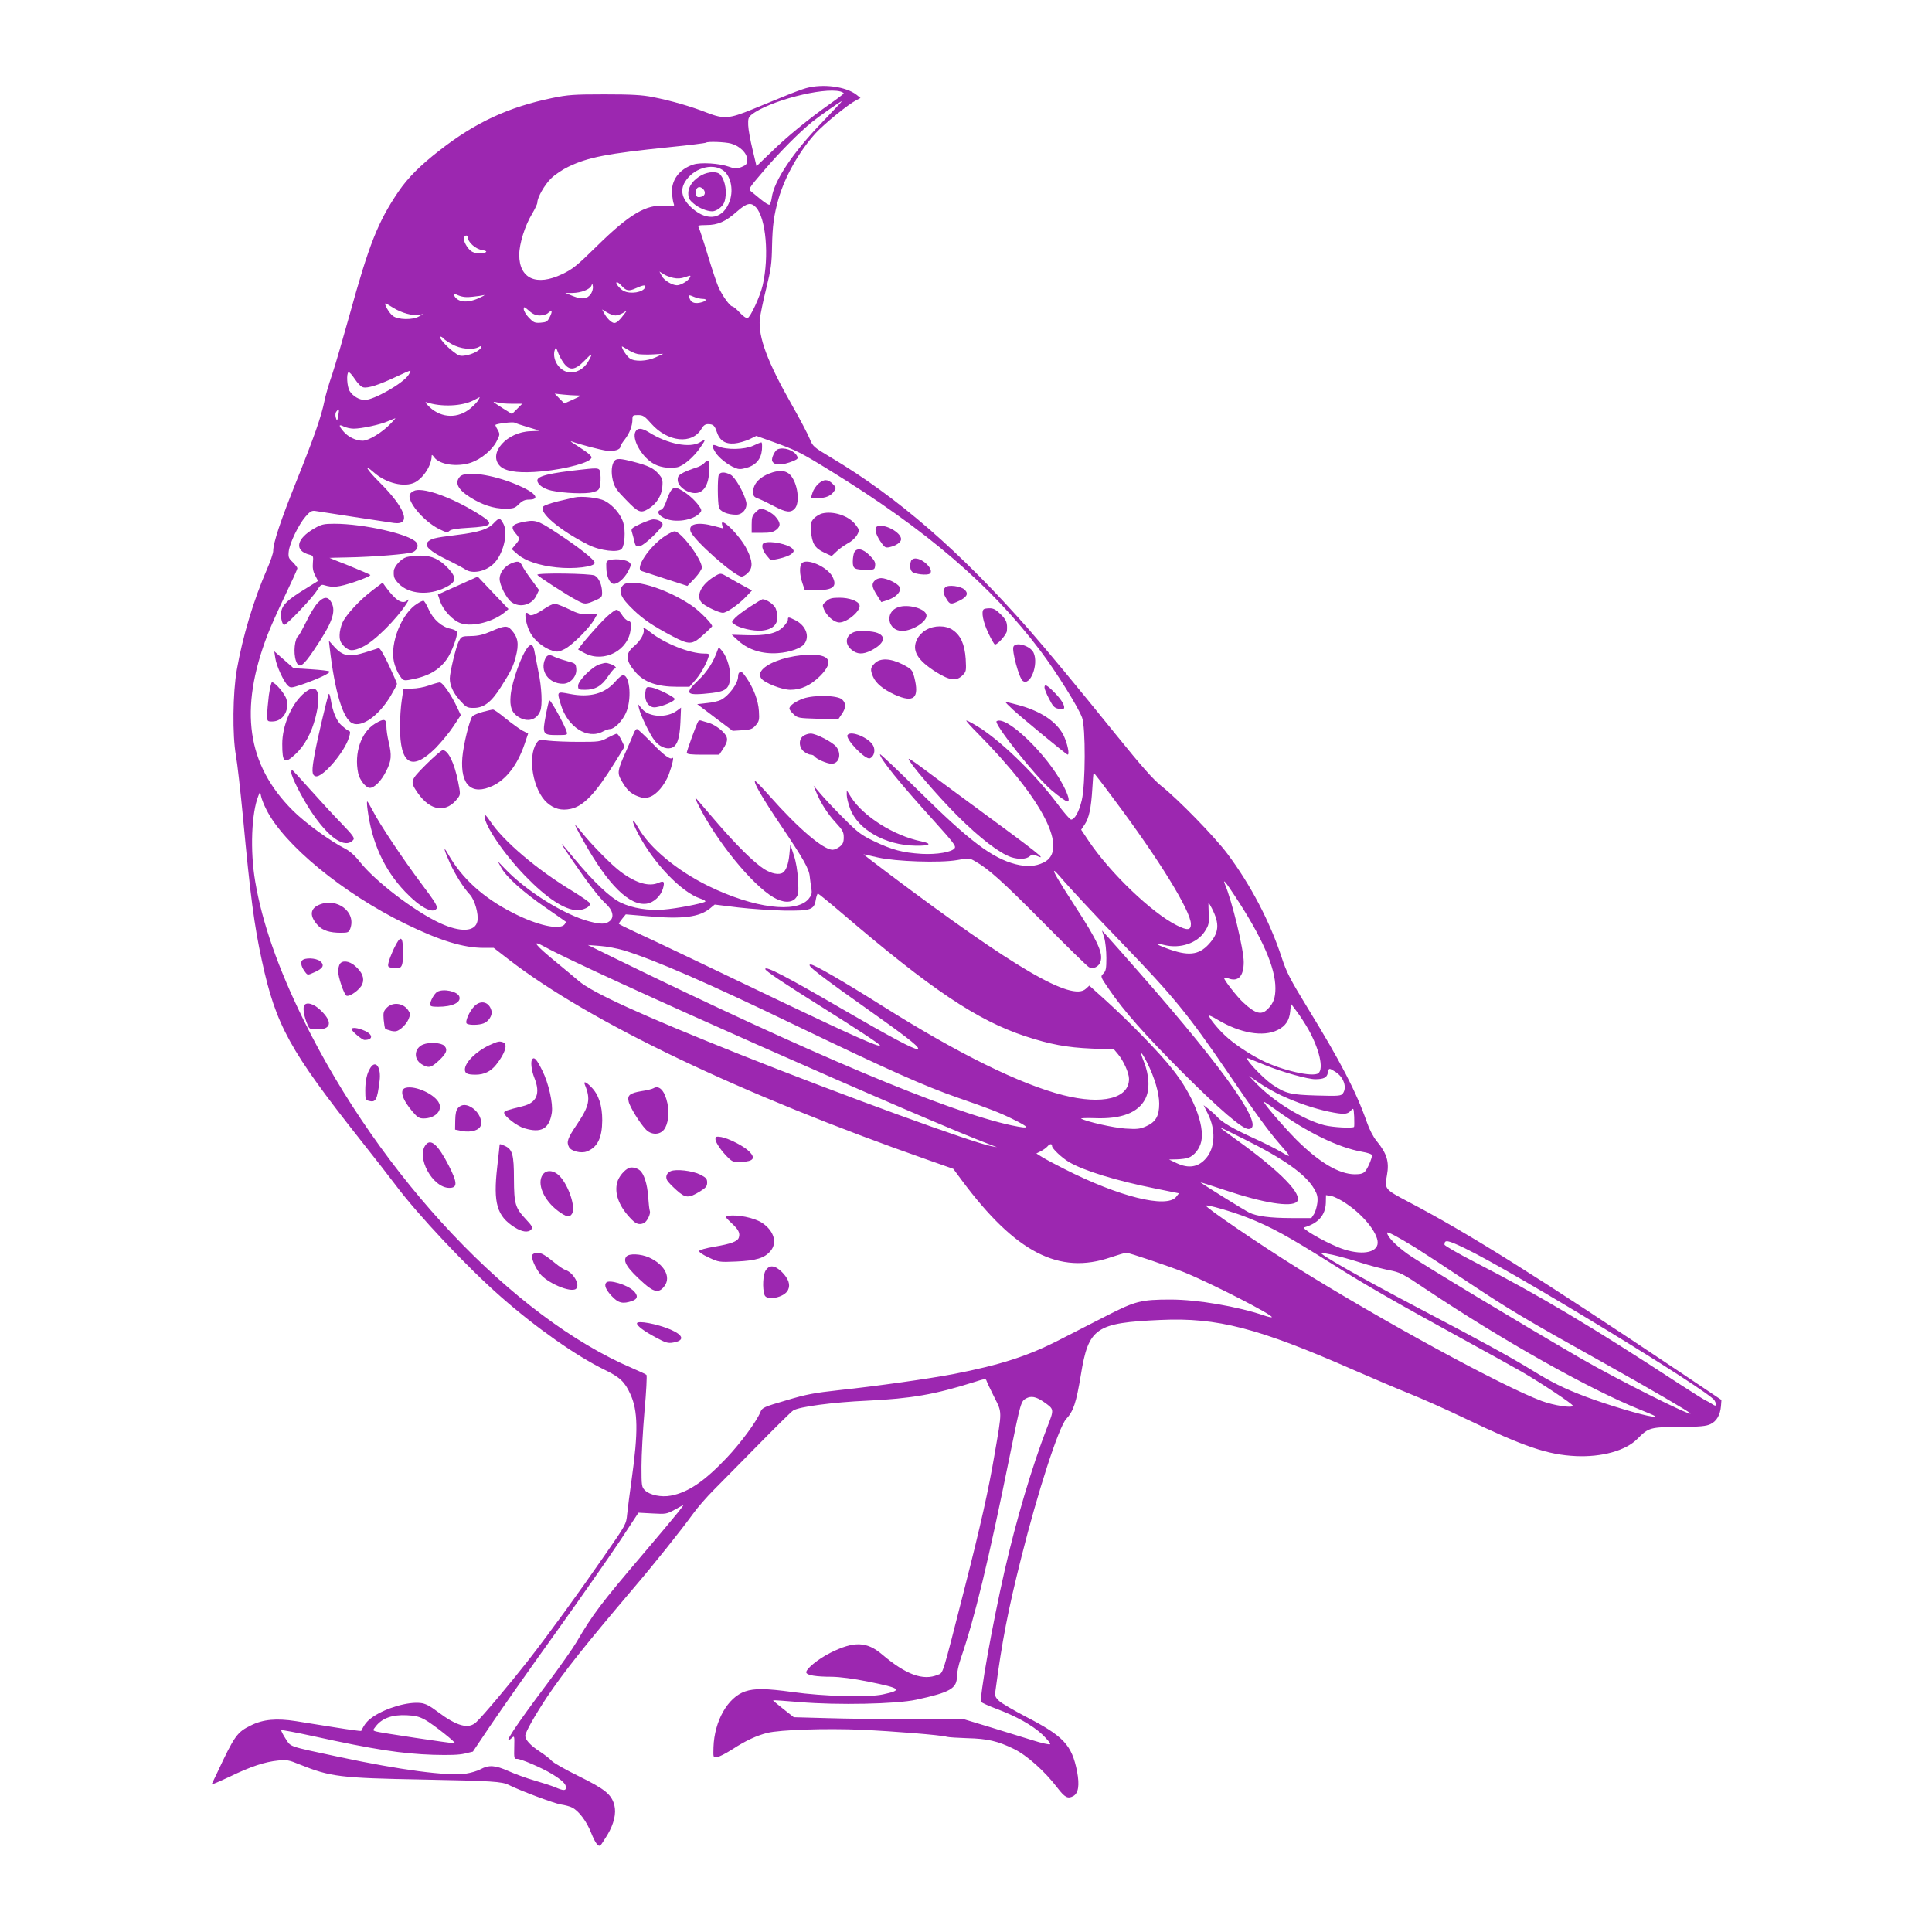 <?xml version="1.0" standalone="no"?>
<!DOCTYPE svg PUBLIC "-//W3C//DTD SVG 20010904//EN"
 "http://www.w3.org/TR/2001/REC-SVG-20010904/DTD/svg10.dtd">
<svg version="1.0" xmlns="http://www.w3.org/2000/svg"
 width="1280pt" height="1280pt" viewBox="0 0 1280 1280"
 preserveAspectRatio="xMidYMid meet">
<g transform="translate(0,1280) scale(0.1,-0.1)"
fill="#9c27b0" stroke="none">
<path d="M5340 12216 c-25 -7 -90 -31 -145 -54 -55 -23 -149 -61 -210 -86
-154 -63 -188 -66 -300 -23 -109 43 -239 80 -360 104 -70 14 -141 18 -320 18
-203 0 -243 -3 -345 -24 -291 -60 -511 -162 -750 -349 -125 -97 -208 -180
-270 -271 -137 -202 -195 -350 -325 -821 -42 -151 -93 -327 -114 -390 -22 -63
-45 -142 -51 -175 -21 -104 -69 -241 -185 -530 -107 -267 -155 -411 -155 -466
0 -14 -18 -68 -41 -120 -89 -205 -161 -445 -200 -666 -27 -154 -30 -434 -6
-568 9 -49 30 -234 47 -410 48 -518 75 -721 125 -949 93 -430 184 -595 655
-1191 91 -115 195 -248 230 -295 147 -197 475 -546 700 -743 232 -204 495
-389 685 -482 102 -49 135 -81 171 -161 51 -110 53 -251 9 -564 -13 -91 -26
-195 -30 -232 -6 -66 -8 -69 -146 -268 -183 -265 -374 -527 -512 -704 -119
-152 -297 -364 -342 -406 -51 -48 -128 -27 -258 71 -50 38 -80 53 -110 56 -84
10 -227 -32 -314 -90 -39 -27 -56 -46 -80 -95 0 -2 -77 8 -170 23 -92 15 -211
33 -263 42 -128 20 -217 12 -297 -28 -92 -45 -108 -66 -224 -314 -18 -38 -35
-73 -37 -77 -2 -4 52 19 120 51 141 68 232 98 321 107 56 6 72 3 142 -26 205
-82 267 -90 815 -100 463 -9 525 -13 571 -36 76 -38 300 -122 344 -129 27 -4
62 -13 76 -21 44 -22 96 -92 125 -166 29 -72 49 -98 64 -82 5 5 24 35 44 67
44 74 60 144 46 198 -19 71 -61 105 -235 191 -88 43 -169 89 -180 102 -11 13
-46 40 -78 61 -63 41 -97 78 -97 105 0 23 65 137 143 255 115 171 250 341 576
725 135 158 315 384 392 490 29 41 92 113 139 160 47 47 179 181 295 299 115
117 218 219 230 226 38 25 265 55 490 65 293 14 448 41 708 123 71 23 79 24
83 9 3 -10 26 -58 51 -108 53 -106 53 -85 2 -381 -39 -231 -92 -469 -199 -888
-152 -596 -140 -556 -177 -571 -97 -41 -211 1 -369 135 -101 86 -186 89 -342
11 -84 -42 -167 -111 -160 -132 6 -17 64 -27 169 -27 54 -1 143 -12 240 -32
219 -44 233 -56 98 -85 -97 -21 -394 -13 -599 16 -175 24 -251 25 -313 4 -115
-39 -204 -195 -210 -370 -2 -68 -2 -69 22 -66 14 1 60 25 104 53 89 58 160 90
230 108 85 21 387 31 622 21 216 -10 531 -35 569 -47 11 -3 72 -7 135 -9 133
-3 201 -19 308 -71 86 -42 205 -148 288 -257 50 -65 69 -75 105 -56 35 19 43
72 26 163 -35 176 -89 234 -337 362 -82 43 -163 90 -180 106 -25 24 -29 33
-24 66 44 331 83 534 171 883 109 436 249 867 298 919 48 52 66 106 97 292 51
313 98 345 529 364 375 17 644 -53 1275 -330 121 -53 288 -124 370 -157 83
-33 249 -107 370 -165 395 -189 548 -241 735 -250 172 -8 331 36 408 114 74
75 85 78 278 79 138 1 178 5 207 19 40 19 64 60 69 120 l3 40 -265 178 c-965
646 -1415 928 -1808 1134 -159 84 -160 85 -143 177 16 89 0 143 -68 226 -22
26 -49 78 -65 125 -72 205 -174 401 -393 758 -116 190 -139 234 -172 335 -78
237 -205 479 -358 684 -85 114 -329 364 -438 450 -53 42 -128 126 -300 339
-275 340 -444 544 -579 699 -454 516 -868 876 -1314 1141 -112 67 -117 71
-138 123 -12 30 -65 131 -118 224 -162 285 -223 449 -212 568 4 33 23 125 43
205 31 126 36 161 38 280 3 134 12 202 42 309 43 150 137 317 248 439 59 63
213 189 268 217 l28 15 -26 21 c-70 55 -223 75 -335 44z m228 -22 c12 -4 22
-9 22 -13 -1 -3 -41 -34 -91 -69 -139 -98 -285 -217 -390 -320 l-97 -93 -26
110 c-15 61 -28 133 -29 161 -2 44 2 54 23 71 115 90 473 183 588 153z m-119
-202 c-196 -202 -321 -390 -336 -502 -3 -22 -10 -43 -15 -46 -5 -3 -29 12 -55
33 -25 21 -55 45 -66 54 -20 16 -19 19 85 140 104 122 230 249 318 321 47 38
190 138 198 138 2 0 -56 -62 -129 -138z m-606 -143 c59 -16 107 -64 107 -106
0 -30 -5 -36 -36 -49 -33 -14 -41 -14 -83 1 -64 23 -188 31 -237 15 -94 -30
-149 -105 -142 -194 3 -28 8 -58 12 -67 6 -15 0 -16 -56 -12 -127 10 -236 -54
-454 -268 -131 -129 -161 -153 -229 -185 -171 -82 -285 -31 -285 128 0 72 38
194 85 271 19 32 35 66 35 75 0 34 48 118 91 160 24 24 76 59 114 77 130 63
258 88 669 130 131 13 241 27 244 30 9 9 126 5 165 -6z m-56 -175 c52 -33 74
-125 49 -201 -41 -123 -145 -145 -250 -53 -67 59 -83 118 -47 176 53 87 175
126 248 78z m221 -247 c67 -71 89 -325 45 -517 -17 -73 -81 -212 -101 -218 -7
-2 -30 14 -51 37 -21 23 -43 41 -49 41 -16 0 -68 73 -93 130 -11 25 -42 118
-69 207 -27 90 -54 171 -59 182 -10 18 -7 19 49 20 76 0 128 23 203 90 64 56
92 63 125 28z m-1908 -201 c0 -30 51 -76 92 -82 27 -5 35 -10 26 -15 -21 -14
-72 -10 -96 7 -27 19 -55 71 -48 90 7 18 26 18 26 0z m1360 -267 c28 -6 51 -5
79 5 38 13 40 13 30 -5 -11 -21 -59 -49 -84 -49 -32 0 -86 33 -101 62 l-15 29
25 -16 c14 -10 44 -21 66 -26z m-344 -50 c33 -37 49 -40 96 -19 51 23 69 25
62 6 -13 -33 -97 -47 -143 -23 -26 13 -59 57 -44 57 6 0 18 -9 29 -21z m-200
-54 c-24 -36 -58 -41 -119 -17 l-52 21 48 0 c57 1 114 23 125 48 6 16 7 15 10
-5 2 -13 -4 -34 -12 -47z m-785 -21 c31 3 64 8 75 11 10 3 1 -4 -21 -14 -81
-41 -150 -37 -175 9 -10 18 -9 19 27 3 27 -11 54 -14 94 -9z m1524 -14 c36 0
22 -18 -20 -26 -38 -7 -60 4 -68 35 -4 18 -2 18 29 5 18 -8 45 -14 59 -14z
m-2050 -59 c54 -34 133 -56 173 -47 l27 6 -30 -17 c-43 -24 -138 -22 -172 4
-24 17 -62 83 -48 83 2 0 25 -13 50 -29z m972 -51 c20 0 45 7 55 17 26 23 30
12 10 -28 -15 -30 -22 -34 -60 -37 -39 -3 -47 1 -78 33 -19 20 -34 46 -34 57
0 18 3 17 35 -11 26 -23 46 -31 72 -31z m501 0 c12 0 35 8 50 17 26 17 27 17
12 -2 -32 -44 -54 -65 -70 -65 -18 0 -51 32 -69 68 l-12 22 33 -20 c18 -11 43
-20 56 -20z m-1143 -150 c4 -6 30 -24 58 -40 56 -32 138 -41 179 -19 16 9 19
8 16 -2 -7 -20 -58 -47 -104 -54 -35 -6 -45 -3 -83 27 -48 36 -100 98 -83 98
6 0 14 -5 17 -10z m1291 -106 c19 -3 65 -4 101 -2 l67 4 -49 -23 c-59 -27
-140 -31 -173 -7 -19 13 -52 63 -52 78 0 3 16 -6 36 -19 20 -13 51 -27 70 -31z
m-490 -61 c38 -51 75 -46 136 17 53 55 59 54 25 -5 -28 -50 -83 -80 -132 -71
-65 12 -111 92 -88 152 5 14 9 9 20 -21 7 -21 25 -53 39 -72z m-1030 -78 c-36
-55 -229 -165 -289 -165 -37 0 -80 26 -101 60 -17 30 -22 115 -7 124 5 3 23
-17 41 -44 19 -29 42 -53 56 -56 30 -8 105 16 219 70 50 24 92 42 94 40 2 -2
-4 -15 -13 -29z m1114 -135 c34 0 34 -1 -23 -27 l-58 -26 -32 32 -32 33 55 -6
c30 -3 71 -6 90 -6z m-650 -29 c-5 -11 -28 -35 -51 -55 -83 -70 -192 -68 -272
6 -25 24 -34 37 -22 33 98 -33 236 -27 313 13 20 11 38 20 40 21 1 0 -2 -8 -8
-18z m222 -26 l68 0 -34 -34 -34 -34 -61 38 c-34 21 -61 40 -61 42 0 2 12 0
28 -4 15 -5 57 -8 94 -8z m-1151 -80 c-8 -39 -8 -39 -16 -12 -5 18 -3 33 5 42
17 21 19 16 11 -30z m2073 -51 c109 -124 273 -141 334 -34 12 21 25 30 42 30
35 0 45 -9 59 -52 19 -57 55 -81 117 -76 27 2 71 15 98 27 l47 23 117 -42
c147 -53 181 -70 372 -188 636 -391 1067 -760 1396 -1198 104 -139 246 -366
273 -438 24 -64 23 -443 -2 -548 -18 -76 -47 -128 -71 -128 -7 0 -49 48 -93
108 -152 202 -386 427 -534 514 -34 21 -65 36 -67 34 -2 -3 31 -40 74 -83 438
-443 608 -777 437 -858 -54 -26 -111 -29 -183 -11 -157 40 -308 155 -642 485
-142 140 -258 250 -258 244 0 -29 130 -190 350 -433 136 -151 155 -175 145
-189 -16 -26 -118 -44 -220 -38 -125 8 -194 26 -315 84 -84 40 -107 58 -201
152 -58 58 -127 131 -152 161 l-47 55 16 -39 c29 -73 77 -148 131 -206 46 -50
53 -63 53 -98 0 -32 -6 -45 -26 -61 -15 -12 -36 -21 -48 -21 -61 0 -227 141
-416 355 -51 58 -95 103 -98 101 -10 -11 46 -108 171 -294 151 -224 188 -289
192 -341 2 -20 7 -54 10 -76 6 -35 3 -45 -18 -71 -82 -97 -362 -61 -662 85
-210 103 -391 253 -467 388 -46 81 -47 48 -1 -39 103 -197 287 -389 412 -431
24 -8 39 -17 33 -21 -22 -13 -192 -46 -274 -52 -105 -8 -206 8 -286 46 -69 33
-180 138 -306 290 -108 131 -110 131 -21 0 105 -154 185 -258 228 -297 47 -42
58 -90 27 -115 -27 -22 -58 -23 -135 -3 -168 44 -422 203 -564 354 l-44 46 24
-44 c34 -62 144 -161 295 -265 71 -49 131 -91 133 -93 2 -1 -2 -9 -9 -18 -32
-39 -181 -6 -342 77 -197 100 -338 229 -429 389 -35 62 -29 32 11 -57 34 -76
93 -169 133 -211 32 -35 59 -128 50 -176 -14 -71 -111 -76 -248 -13 -170 79
-429 277 -531 406 -31 40 -65 70 -95 86 -101 51 -267 172 -349 254 -305 304
-357 668 -168 1163 17 45 68 160 114 256 46 96 84 179 84 186 0 6 -14 24 -31
41 -27 25 -30 34 -26 71 6 55 65 177 111 230 30 35 42 41 64 38 46 -8 475 -73
523 -80 117 -15 75 100 -100 273 -82 82 -106 125 -34 62 81 -72 203 -101 272
-66 57 30 111 114 111 176 0 9 6 6 16 -9 35 -50 153 -67 245 -36 66 23 139 83
168 139 24 47 24 49 8 79 -10 16 -16 31 -15 32 12 9 115 21 127 15 9 -5 49
-18 89 -30 39 -11 72 -22 72 -23 0 -2 -24 -3 -54 -4 -157 -4 -284 -145 -205
-229 32 -34 107 -48 228 -41 150 8 335 50 371 83 13 12 12 16 -5 33 -11 11
-47 36 -80 57 -33 20 -51 33 -40 30 63 -23 192 -56 233 -62 49 -6 92 6 92 27
0 6 13 27 29 47 32 41 51 91 51 133 0 27 3 29 38 29 32 0 43 -7 86 -56z
m-1725 0 c-56 -59 -147 -114 -186 -114 -45 0 -97 25 -128 62 -33 39 -32 50 3
32 15 -7 44 -14 65 -14 53 0 179 27 229 50 24 10 45 19 47 19 3 1 -11 -15 -30
-35z m4794 -2493 c294 -392 507 -738 507 -823 0 -42 -23 -44 -93 -9 -165 82
-444 349 -586 562 l-48 72 23 34 c29 43 43 108 51 239 3 57 7 104 9 104 2 0
64 -80 137 -179z m-5619 -63 c115 -233 509 -557 921 -758 229 -112 385 -160
521 -160 l65 0 102 -79 c537 -414 1534 -891 2778 -1327 l165 -58 57 -77 c355
-477 644 -627 986 -509 48 16 95 30 103 30 20 0 277 -87 383 -129 171 -69 594
-285 581 -298 -2 -2 -24 2 -49 11 -180 61 -444 106 -621 106 -197 0 -235 -10
-426 -108 -91 -47 -228 -117 -305 -156 -215 -111 -397 -169 -710 -230 -164
-31 -502 -79 -755 -106 -165 -18 -219 -28 -352 -68 -148 -43 -158 -48 -170
-77 -26 -64 -132 -207 -224 -304 -148 -156 -256 -229 -370 -250 -63 -12 -139
4 -171 35 -22 22 -23 30 -23 159 0 74 9 239 20 367 12 127 17 235 13 239 -4 4
-46 24 -93 44 -788 336 -1668 1267 -2180 2310 -168 342 -273 642 -319 914 -35
204 -25 456 21 569 l11 27 7 -32 c4 -18 19 -56 34 -85z m4052 -319 c119 -27
414 -37 527 -17 75 14 79 14 117 -8 91 -52 179 -131 450 -404 157 -159 294
-293 305 -298 28 -14 63 2 75 34 21 56 -15 136 -170 374 -108 167 -145 230
-135 230 4 0 18 -15 33 -32 55 -66 225 -249 421 -452 331 -342 437 -472 693
-848 181 -267 271 -391 347 -478 79 -90 80 -94 9 -52 -35 21 -117 62 -183 92
-130 59 -209 104 -240 140 -11 12 -36 35 -55 50 l-36 28 29 -58 c52 -105 48
-222 -11 -292 -51 -61 -117 -72 -197 -34 l-50 24 52 1 c28 1 62 5 75 10 41 15
76 60 87 110 23 109 -57 311 -194 481 -86 109 -280 308 -439 452 l-109 98 -23
-21 c-92 -86 -474 137 -1308 764 -93 70 -167 127 -165 127 3 0 45 -9 95 -21z
m2366 -256 c180 -273 268 -473 268 -610 0 -63 -13 -99 -48 -135 -43 -46 -82
-37 -166 41 -40 37 -126 147 -126 161 0 5 13 3 28 -2 65 -25 102 14 102 108 0
85 -77 404 -125 517 -16 39 7 12 67 -80z m-2597 -119 c584 -499 889 -704 1207
-809 164 -54 276 -75 441 -82 l148 -6 26 -31 c37 -44 73 -125 73 -164 0 -130
-176 -173 -435 -108 -284 72 -693 273 -1190 586 -275 173 -460 280 -484 280
-35 0 42 -60 452 -350 208 -148 283 -209 254 -210 -28 0 -173 77 -497 265
-371 216 -510 288 -510 265 0 -12 121 -93 380 -255 228 -143 380 -243 380
-251 0 -16 -184 66 -630 279 -190 91 -471 225 -625 299 -154 74 -324 154 -377
178 -54 25 -98 47 -98 50 0 3 10 18 23 34 l23 28 142 -12 c234 -21 346 -7 418
53 l29 24 155 -19 c85 -10 223 -19 305 -21 177 -2 199 5 210 73 4 22 10 40 14
40 3 0 78 -61 166 -136z m2444 38 c53 -104 48 -163 -21 -238 -67 -73 -137 -80
-279 -27 -78 29 -86 40 -15 22 105 -26 218 12 268 90 27 42 29 52 26 119 -2
39 -2 72 -1 72 1 0 11 -17 22 -38z m-4418 -256 c265 -149 2548 -1161 2964
-1315 l30 -11 -35 6 c-120 21 -989 338 -1670 609 -646 258 -978 409 -1067 487
-28 24 -92 77 -144 120 -146 119 -176 158 -78 104z m524 -23 c208 -65 558
-217 1125 -491 636 -306 866 -408 1090 -486 203 -70 276 -99 355 -138 124 -61
124 -70 -2 -44 -422 90 -1339 476 -2633 1109 l-175 86 80 -6 c44 -3 116 -17
160 -30z m4533 -522 c73 -131 103 -261 67 -291 -35 -29 -245 19 -377 86 -83
42 -185 110 -240 162 -50 46 -108 118 -108 133 0 4 26 -8 57 -27 149 -89 302
-116 398 -68 52 26 77 63 83 123 l5 51 39 -52 c22 -29 56 -82 76 -117z m-1068
-221 c49 -98 80 -202 80 -272 0 -82 -23 -122 -87 -150 -40 -18 -60 -20 -137
-15 -78 5 -256 45 -293 66 -7 3 34 5 90 3 176 -7 288 36 335 128 31 59 27 157
-10 247 -31 77 -18 72 22 -7z m788 -19 c114 -46 277 -91 326 -91 56 0 77 11
83 41 7 35 7 35 50 8 55 -34 79 -103 50 -143 -12 -17 -28 -18 -173 -14 -173 5
-207 13 -294 72 -69 47 -201 190 -159 174 7 -3 60 -24 117 -47z m104 -200
c102 -47 213 -85 312 -106 99 -20 121 -19 145 6 19 21 19 21 23 -41 1 -34 1
-64 -1 -66 -10 -10 -142 -3 -196 11 -139 36 -333 154 -450 275 l-50 52 67 -46
c37 -26 104 -64 150 -85z m-44 -90 c209 -152 418 -254 577 -282 36 -6 65 -16
65 -23 -1 -23 -29 -88 -46 -107 -13 -14 -30 -19 -68 -19 -105 1 -235 78 -387
229 -89 90 -227 251 -214 251 3 0 36 -22 73 -49z m-207 -197 c269 -134 409
-234 466 -331 20 -35 25 -53 21 -91 -3 -26 -13 -60 -22 -75 l-18 -27 -132 0
c-140 0 -231 12 -281 37 -36 18 -324 197 -321 200 0 1 74 -23 162 -52 253 -85
438 -115 476 -77 44 44 -108 201 -399 410 -63 45 -112 82 -109 82 4 0 74 -34
157 -76z m-1271 -47 c0 -16 64 -77 111 -105 97 -58 316 -125 572 -176 l158
-32 -19 -24 c-63 -77 -379 1 -742 186 -58 29 -123 64 -144 77 l-40 25 30 15
c17 9 36 23 43 31 16 19 31 21 31 3z m1952 -383 c123 -83 219 -211 204 -270
-16 -63 -135 -70 -266 -15 -99 41 -239 123 -220 129 94 27 141 81 144 163 l1
51 35 -6 c19 -3 65 -26 102 -52z m-657 -91 c161 -64 263 -120 572 -314 204
-129 408 -246 833 -479 173 -95 358 -197 410 -227 134 -78 340 -215 340 -226
0 -18 -125 1 -206 31 -264 99 -1057 531 -1624 885 -247 154 -599 394 -600 409
0 11 177 -40 275 -79z m1111 -198 c56 -35 215 -139 355 -233 264 -176 376
-243 889 -529 315 -176 580 -331 580 -338 0 -18 -492 229 -730 367 -385 223
-1062 631 -1144 690 -77 55 -136 116 -136 141 0 10 67 -25 186 -98z m329 -5
c320 -154 1622 -948 1654 -1008 19 -35 12 -44 -16 -24 -16 10 -35 21 -43 24
-8 3 -89 54 -180 113 -567 371 -927 586 -1347 802 -112 58 -203 110 -203 117
0 35 20 31 135 -24z m-874 -44 c36 -8 117 -30 179 -50 61 -20 148 -42 191 -51
74 -14 89 -21 241 -123 518 -346 1086 -665 1423 -801 109 -44 122 -51 81 -46
-69 9 -295 77 -439 131 -148 56 -228 96 -362 179 -134 82 -341 196 -725 397
-407 214 -697 378 -665 378 6 0 40 -7 76 -14z m-1919 -972 c74 -52 74 -47 24
-175 -99 -257 -203 -607 -280 -944 -81 -355 -170 -852 -155 -871 5 -6 49 -26
97 -44 136 -51 240 -109 307 -171 33 -32 57 -61 52 -65 -4 -4 -56 7 -115 26
-59 18 -186 57 -282 87 l-175 53 -345 0 c-190 0 -443 3 -563 7 l-218 6 -70 55
c-38 30 -69 56 -67 57 2 2 82 -4 178 -12 249 -21 638 -13 771 16 225 49 269
74 269 156 0 23 11 75 25 116 93 270 184 648 325 1344 72 355 74 361 108 380
33 18 65 12 114 -21z m-2422 -736 c-23 -29 -126 -152 -229 -273 -280 -329
-333 -399 -442 -585 -24 -41 -110 -163 -190 -270 -215 -286 -308 -427 -240
-366 19 18 20 17 18 -61 -2 -71 0 -78 17 -76 23 2 165 -59 231 -99 66 -40 95
-67 95 -90 0 -23 -17 -23 -72 1 -24 10 -86 30 -138 45 -52 15 -129 43 -171 62
-88 39 -129 42 -184 13 -21 -12 -66 -25 -99 -30 -121 -17 -433 24 -836 110
-350 75 -320 65 -358 122 -18 28 -31 53 -28 56 2 3 98 -15 213 -40 400 -88
585 -116 793 -123 109 -3 171 -1 209 8 l54 13 121 180 c67 99 257 370 423 601
166 232 358 507 428 612 l125 190 93 -5 c88 -5 94 -4 147 25 30 17 57 31 58
31 2 1 -15 -23 -38 -51z m-1674 -1372 c53 -29 213 -156 197 -156 -26 0 -507
72 -524 79 -20 7 -20 7 1 34 42 54 110 78 206 73 54 -2 82 -9 120 -30z"/>
<path d="M4649 11640 c-55 -29 -89 -75 -89 -120 0 -31 6 -44 35 -68 31 -28 88
-52 123 -52 29 0 70 31 81 61 20 59 8 141 -27 182 -20 23 -77 21 -123 -3z m9
-92 c19 -19 14 -45 -10 -51 -28 -8 -38 -1 -38 27 0 36 24 48 48 24z"/>
<path d="M4210 9940 c-24 -46 34 -156 110 -206 43 -29 108 -40 165 -30 42 8
111 67 156 133 37 53 36 57 -3 33 -67 -41 -216 -12 -339 66 -47 29 -75 31 -89
4z"/>
<path d="M4990 9847 c-57 -26 -176 -29 -232 -4 -44 19 -48 9 -18 -40 21 -35
81 -83 130 -103 24 -10 39 -10 74 0 63 17 98 57 104 120 2 27 1 50 -4 49 -5 0
-29 -10 -54 -22z"/>
<path d="M5152 9823 c-18 -7 -43 -59 -36 -77 12 -31 65 -31 141 0 29 13 32 17
23 34 -20 37 -87 60 -128 43z"/>
<path d="M4071 9747 c-19 -24 -24 -74 -11 -129 11 -45 24 -65 88 -130 81 -84
97 -90 148 -59 53 32 87 86 92 145 4 46 1 56 -24 85 -32 38 -68 56 -169 82
-84 22 -109 23 -124 6z"/>
<path d="M4666 9732 c-9 -11 -35 -25 -59 -32 -23 -7 -59 -21 -79 -31 -31 -16
-38 -25 -38 -48 0 -37 44 -76 96 -86 70 -13 112 45 113 158 1 60 -6 68 -33 39z"/>
<path d="M3855 9689 c-214 -23 -295 -43 -295 -72 0 -26 40 -55 92 -67 83 -18
228 -24 275 -11 36 10 43 16 48 44 4 18 5 51 3 72 -4 47 -4 47 -123 34z"/>
<path d="M5120 9671 c-81 -25 -130 -73 -130 -128 0 -30 4 -36 38 -48 20 -8 67
-31 103 -50 77 -40 108 -44 135 -14 36 40 19 170 -31 223 -25 27 -63 32 -115
17z"/>
<path d="M4762 9653 c-9 -22 -8 -178 1 -214 7 -28 57 -49 115 -49 42 0 75 42
66 84 -13 59 -74 166 -104 181 -39 20 -69 19 -78 -2z"/>
<path d="M3047 9642 c-36 -40 -14 -85 67 -136 78 -50 157 -76 231 -76 57 0 66
3 93 30 22 22 40 30 66 30 82 0 43 48 -83 100 -159 67 -338 92 -374 52z"/>
<path d="M5423 9596 c-16 -14 -34 -41 -40 -60 l-11 -36 46 0 c54 0 88 15 109
47 14 20 13 24 -11 48 -32 31 -56 32 -93 1z"/>
<path d="M4448 9553 c-9 -10 -23 -42 -33 -72 -12 -35 -24 -55 -37 -59 -29 -7
-18 -35 22 -54 69 -35 196 -16 239 36 11 13 9 20 -7 43 -27 38 -70 77 -112
102 -43 25 -53 26 -72 4z"/>
<path d="M2751 9551 c-13 -4 -29 -14 -34 -23 -27 -42 85 -179 192 -233 47 -23
55 -25 69 -12 11 10 52 16 122 20 162 9 177 24 83 84 -170 109 -363 182 -432
164z"/>
<path d="M3805 9504 c-11 -3 -59 -14 -107 -25 -48 -12 -92 -27 -99 -35 -32
-38 108 -157 298 -253 79 -40 200 -54 222 -27 20 24 26 118 11 171 -15 55 -69
119 -124 147 -40 21 -154 33 -201 22z"/>
<path d="M5005 9405 c-21 -20 -25 -34 -25 -80 l0 -55 69 0 c54 0 74 4 95 21
30 24 28 48 -8 88 -20 23 -74 51 -96 51 -6 0 -22 -11 -35 -25z"/>
<path d="M5450 9399 c-19 -4 -45 -20 -59 -35 -20 -24 -23 -35 -18 -84 7 -81
26 -112 86 -140 l51 -24 33 31 c17 17 52 41 75 54 40 21 72 61 72 88 0 6 -14
26 -30 45 -46 51 -140 81 -210 65z"/>
<path d="M3272 9335 c-40 -43 -98 -61 -260 -81 -131 -16 -161 -23 -180 -47
-21 -25 20 -61 125 -113 54 -26 110 -56 125 -66 46 -32 132 -16 186 35 64 59
101 202 68 265 -23 44 -28 44 -64 7z"/>
<path d="M4242 9329 c-56 -26 -62 -32 -56 -52 4 -12 10 -37 15 -55 9 -43 13
-46 43 -38 29 7 146 120 146 141 0 18 -31 35 -62 34 -13 0 -51 -14 -86 -30z"/>
<path d="M3453 9339 c-61 -14 -71 -32 -39 -70 32 -38 32 -40 1 -77 l-25 -30
40 -35 c50 -43 143 -74 257 -86 114 -13 253 4 253 30 0 21 -107 105 -265 208
-116 76 -131 80 -222 60z"/>
<path d="M4785 9320 c3 -11 5 -20 3 -20 -2 0 -28 7 -58 15 -107 29 -171 14
-155 -35 18 -56 293 -300 339 -300 9 0 28 11 41 25 34 33 32 78 -6 154 -47 95
-186 231 -164 161z"/>
<path d="M2084 9300 c-122 -69 -137 -149 -33 -175 24 -6 26 -10 22 -53 -3 -33
1 -58 15 -84 l19 -37 -98 -61 c-100 -62 -135 -95 -145 -137 -8 -32 4 -93 19
-93 17 0 187 179 217 228 20 34 29 41 45 36 60 -19 97 -15 205 21 62 21 108
41 103 46 -4 4 -67 31 -138 60 -72 28 -131 52 -132 53 0 0 54 2 120 3 168 3
403 22 433 35 29 14 40 44 22 65 -44 54 -348 123 -543 123 -70 0 -86 -4 -131
-30z"/>
<path d="M5813 9313 c-22 -8 -14 -48 18 -97 29 -43 34 -47 63 -41 43 10 76 32
76 53 0 45 -110 104 -157 85z"/>
<path d="M4409 9251 c-107 -69 -208 -221 -156 -235 6 -2 77 -25 156 -51 l145
-47 48 50 c26 28 48 60 48 72 0 55 -139 240 -181 240 -8 0 -35 -13 -60 -29z"/>
<path d="M5063 9203 c-22 -8 -14 -47 15 -82 l28 -33 56 11 c32 7 67 20 80 30
19 16 20 21 9 35 -25 30 -148 56 -188 39z"/>
<path d="M5660 9141 c-5 -11 -10 -38 -10 -61 0 -48 10 -54 90 -55 53 0 55 1
58 28 3 22 -6 37 -36 67 -44 45 -85 53 -102 21z"/>
<path d="M2693 9109 c-36 -11 -82 -61 -84 -92 -2 -40 2 -52 34 -85 66 -68 198
-79 306 -25 75 37 79 64 21 127 -57 61 -111 86 -186 85 -32 0 -73 -5 -91 -10z"/>
<path d="M4045 9091 c-28 -6 -30 -9 -28 -53 1 -55 21 -101 46 -106 26 -5 71
32 98 82 21 40 22 47 9 60 -18 17 -84 26 -125 17z"/>
<path d="M6036 9084 c-10 -27 -7 -61 8 -73 18 -15 98 -24 115 -12 34 22 -41
101 -95 101 -12 0 -25 -7 -28 -16z"/>
<path d="M3384 9066 c-42 -18 -74 -62 -74 -100 0 -43 45 -131 80 -156 55 -39
135 -18 164 45 l17 36 -49 67 c-28 37 -56 79 -63 95 -14 30 -29 33 -75 13z"/>
<path d="M5313 9069 c-18 -18 -16 -76 3 -132 l16 -47 77 0 c111 0 140 24 106
90 -33 64 -169 124 -202 89z"/>
<path d="M3560 8992 c0 -8 199 -137 265 -171 49 -26 55 -26 116 0 44 19 49 25
48 53 0 50 -22 99 -49 113 -28 14 -380 19 -380 5z"/>
<path d="M4745 8988 c-103 -58 -143 -144 -88 -188 32 -25 109 -60 132 -60 25
0 100 52 150 103 l43 45 -68 37 c-38 21 -83 46 -100 57 -36 21 -42 21 -69 6z"/>
<path d="M3090 8946 c-41 -19 -101 -45 -132 -59 l-57 -26 16 -47 c20 -58 85
-127 138 -144 77 -25 215 11 292 76 l22 19 -102 107 -102 108 -75 -34z"/>
<path d="M5796 8954 c-23 -22 -20 -44 14 -97 l29 -46 46 15 c56 20 89 57 74
86 -13 24 -83 57 -121 58 -15 0 -34 -7 -42 -16z"/>
<path d="M2469 8890 c-84 -63 -176 -162 -200 -215 -10 -22 -19 -59 -19 -83 0
-35 6 -49 30 -74 34 -33 59 -34 124 -3 78 37 225 184 292 290 16 26 16 28 1
16 -33 -26 -76 1 -142 91 l-20 28 -66 -50z"/>
<path d="M4127 8922 c-34 -38 -15 -82 70 -163 67 -64 128 -105 256 -173 114
-60 132 -59 204 6 32 28 59 55 61 58 5 13 -82 102 -137 139 -171 116 -407 185
-454 133z"/>
<path d="M6263 8909 c-18 -18 -16 -39 7 -76 23 -39 30 -40 86 -13 51 25 62 47
35 73 -24 24 -110 35 -128 16z"/>
<path d="M2105 8806 c-18 -19 -52 -74 -75 -123 -24 -48 -47 -90 -51 -93 -27
-19 -37 -114 -18 -169 19 -54 45 -38 120 74 120 178 147 252 115 313 -22 42
-50 41 -91 -2z"/>
<path d="M5474 8816 c-26 -21 -27 -25 -15 -53 16 -39 58 -79 92 -86 49 -12
158 77 143 116 -10 26 -68 47 -132 47 -50 0 -66 -4 -88 -24z"/>
<path d="M4970 8781 c-41 -26 -86 -60 -100 -75 -25 -27 -25 -28 -5 -42 35 -26
125 -46 181 -42 90 8 124 59 94 145 -9 26 -61 63 -88 63 -4 0 -41 -22 -82 -49z"/>
<path d="M2765 8801 c-103 -62 -183 -262 -155 -386 6 -28 22 -67 36 -88 23
-35 27 -37 62 -32 123 21 197 61 251 136 33 44 76 162 68 183 -3 7 -21 16 -40
20 -59 11 -116 61 -146 127 -14 32 -30 59 -36 59 -5 0 -24 -8 -40 -19z"/>
<path d="M3605 8766 c-59 -39 -91 -51 -100 -36 -3 5 -11 10 -17 10 -18 0 0
-90 28 -137 29 -50 90 -98 144 -114 32 -10 43 -8 81 11 51 26 164 139 196 196
l22 39 -58 -3 c-50 -3 -69 1 -132 32 -41 20 -83 36 -94 36 -11 0 -43 -15 -70
-34z"/>
<path d="M5950 8777 c-91 -32 -69 -157 28 -157 71 1 168 65 160 106 -8 43
-123 74 -188 51z"/>
<path d="M6517 8763 c-17 -16 -4 -83 30 -155 20 -43 40 -78 45 -78 19 0 77 67
79 90 4 54 -2 71 -41 110 -31 31 -48 40 -73 40 -19 0 -37 -3 -40 -7z"/>
<path d="M4019 8713 c-56 -52 -194 -212 -188 -217 2 -2 23 -13 46 -25 127 -64
287 21 301 159 4 46 2 52 -16 57 -12 3 -30 20 -41 39 -11 19 -27 34 -36 34 -9
0 -38 -21 -66 -47z"/>
<path d="M5220 8694 c0 -9 -15 -31 -33 -49 -42 -42 -115 -58 -244 -53 l-95 3
47 -43 c65 -58 159 -87 260 -79 74 5 150 31 172 59 40 48 14 122 -56 158 -48
24 -51 24 -51 4z"/>
<path d="M3255 8618 c-52 -23 -86 -31 -134 -32 -63 -1 -64 -2 -82 -36 -18 -35
-59 -205 -59 -245 0 -46 23 -96 66 -144 43 -48 49 -51 93 -51 66 0 115 37 178
136 66 103 83 138 99 199 24 89 17 132 -29 183 -26 29 -47 27 -132 -10z"/>
<path d="M4263 8636 c11 -28 -17 -79 -63 -118 -59 -48 -56 -96 11 -172 57 -66
144 -96 275 -96 l82 0 35 40 c35 38 77 111 91 158 7 20 4 22 -29 22 -94 0
-262 67 -354 140 -31 25 -52 36 -48 26z"/>
<path d="M6136 8627 c-23 -12 -48 -38 -59 -60 -39 -75 -1 -141 127 -221 89
-55 133 -60 173 -20 25 25 25 29 21 109 -7 97 -33 156 -87 192 -46 31 -121 31
-175 0z"/>
<path d="M5660 8613 c-57 -21 -67 -77 -19 -117 37 -32 76 -33 130 -6 85 44
104 91 44 116 -33 14 -125 18 -155 7z"/>
<path d="M2184 8510 c34 -293 88 -473 151 -502 64 -29 175 51 253 181 23 39
42 75 42 80 0 5 -24 61 -54 125 -36 75 -59 114 -68 112 -7 -3 -44 -14 -81 -26
-113 -36 -155 -29 -215 38 l-33 37 5 -45z"/>
<path d="M3498 8513 c-42 -48 -106 -226 -115 -320 -7 -76 7 -115 52 -143 59
-37 120 -21 144 39 16 36 10 159 -12 261 -8 41 -19 97 -24 124 -9 55 -22 65
-45 39z"/>
<path d="M6714 8515 c-11 -28 37 -205 61 -225 49 -41 108 108 73 185 -21 47
-120 76 -134 40z"/>
<path d="M4755 8495 c-27 -79 -70 -147 -130 -203 -95 -91 -82 -103 94 -83 88
11 111 29 118 93 6 56 -18 142 -51 183 -23 28 -25 29 -31 10z"/>
<path d="M1824 8440 c7 -52 57 -159 84 -183 17 -16 23 -15 90 7 105 36 194 78
185 87 -5 5 -60 11 -123 15 l-115 7 -64 56 -64 56 7 -45z"/>
<path d="M5310 8459 c-123 -13 -235 -57 -266 -104 -15 -23 -15 -27 -1 -49 20
-30 137 -76 193 -76 72 0 134 29 197 91 105 105 59 156 -123 138z"/>
<path d="M3612 8435 c-37 -81 23 -165 118 -165 48 0 92 48 88 97 -3 37 -4 38
-64 54 -33 9 -70 22 -82 28 -32 17 -48 13 -60 -14z"/>
<path d="M5795 8405 c-29 -28 -30 -43 -11 -88 18 -43 67 -84 143 -119 129 -58
166 -24 130 117 -13 47 -17 52 -76 83 -81 41 -150 44 -186 7z"/>
<path d="M3973 8399 c-48 -14 -143 -108 -143 -142 0 -25 3 -27 46 -27 67 0
110 25 151 87 20 29 40 53 44 53 21 0 6 19 -22 29 -36 12 -33 12 -76 0z"/>
<path d="M4897 8343 c-4 -3 -7 -15 -7 -25 0 -45 -60 -127 -114 -155 -16 -8
-57 -18 -93 -21 l-64 -7 118 -89 117 -88 64 4 c56 4 68 8 89 33 22 25 25 36
21 94 -4 69 -35 152 -85 224 -26 37 -34 43 -46 30z"/>
<path d="M4078 8286 c-70 -82 -170 -110 -305 -83 -84 16 -84 17 -58 -69 44
-150 177 -236 280 -180 17 9 38 16 47 16 28 0 80 52 104 105 40 85 29 245 -16
252 -8 2 -32 -17 -52 -41z"/>
<path d="M1781 8192 c-6 -49 -11 -107 -11 -130 0 -41 1 -42 34 -42 69 0 115
71 94 147 -10 36 -75 113 -96 113 -5 0 -14 -40 -21 -88z"/>
<path d="M2840 8258 c-30 -11 -80 -20 -111 -20 l-56 0 -11 -76 c-7 -43 -12
-122 -12 -178 0 -250 78 -297 236 -140 38 39 92 104 118 144 l49 74 -24 51
c-41 87 -97 167 -116 166 -10 -1 -43 -10 -73 -21z"/>
<path d="M6920 8245 c0 -9 13 -42 30 -74 24 -48 35 -61 60 -66 17 -4 34 -4 37
-1 13 13 -11 57 -57 104 -53 54 -70 63 -70 37z"/>
<path d="M4277 8223 c-8 -43 3 -83 28 -99 19 -13 31 -13 67 -4 51 14 98 37 98
49 0 13 -111 68 -151 76 -34 6 -37 5 -42 -22z"/>
<path d="M2006 8200 c-79 -73 -136 -211 -136 -329 0 -126 14 -136 89 -66 60
56 105 140 131 241 45 176 10 240 -84 154z"/>
<path d="M2177 8200 c-10 -25 -75 -299 -91 -389 -22 -117 -21 -147 5 -154 45
-12 192 160 221 257 10 32 10 40 -1 44 -7 2 -28 18 -46 34 -35 30 -61 91 -74
176 -5 27 -10 41 -14 32z"/>
<path d="M5322 8172 c-54 -20 -92 -47 -92 -67 0 -6 12 -23 28 -37 26 -25 33
-26 161 -30 l135 -3 23 34 c29 42 29 72 2 97 -31 28 -184 31 -257 6z"/>
<path d="M3616 8061 c-24 -126 -21 -131 76 -131 67 0 69 1 62 23 -13 44 -103
207 -114 207 -3 0 -14 -45 -24 -99z"/>
<path d="M6710 8099 c72 -65 349 -293 362 -298 17 -6 0 75 -26 128 -46 90
-149 159 -299 200 -42 11 -81 21 -85 21 -4 -1 18 -23 48 -51z"/>
<path d="M4234 8105 c10 -44 71 -170 101 -209 30 -40 75 -61 110 -52 40 10 58
59 63 170 l4 98 -28 -21 c-67 -49 -184 -43 -230 12 l-27 32 7 -30z"/>
<path d="M3200 8084 c-30 -8 -61 -21 -69 -28 -19 -20 -61 -189 -68 -276 -14
-182 62 -252 202 -186 90 43 163 138 210 275 l24 71 -37 19 c-20 11 -70 47
-111 80 -41 34 -79 61 -85 60 -6 0 -36 -7 -66 -15z"/>
<path d="M2484 8005 c-91 -55 -139 -194 -111 -327 9 -45 51 -98 77 -98 31 0
77 47 109 112 35 68 37 104 16 193 -8 33 -15 79 -15 103 0 51 -15 54 -76 17z"/>
<path d="M4626 8021 c-12 -18 -76 -196 -76 -208 0 -10 28 -13 108 -13 l107 0
22 33 c41 61 40 83 -4 125 -22 21 -59 44 -82 51 -24 7 -49 15 -56 17 -7 3 -16
1 -19 -5z"/>
<path d="M6603 8022 c-23 -14 259 -369 363 -457 55 -46 96 -75 107 -75 16 0 5
42 -29 107 -106 205 -377 465 -441 425z"/>
<path d="M4199 7943 c-6 -15 -26 -64 -46 -108 -63 -140 -65 -155 -36 -206 35
-62 60 -86 109 -105 35 -13 49 -14 78 -4 46 15 100 79 127 149 23 62 36 120
24 109 -15 -14 -60 21 -142 106 -46 47 -88 86 -93 86 -6 0 -15 -12 -21 -27z"/>
<path d="M4025 7912 c-47 -26 -57 -27 -190 -27 -77 0 -168 4 -202 8 -59 8 -62
8 -79 -17 -61 -94 -22 -313 71 -395 46 -40 95 -53 156 -40 85 18 165 102 291
305 l66 107 -21 44 c-11 23 -26 43 -31 42 -6 0 -33 -13 -61 -27z"/>
<path d="M5322 7924 c-32 -22 -30 -76 4 -103 15 -12 35 -21 45 -21 10 0 21 -5
24 -10 11 -18 84 -50 114 -50 51 0 69 65 31 113 -25 31 -133 87 -169 87 -15 0
-37 -7 -49 -16z"/>
<path d="M5615 7930 c-16 -25 118 -166 148 -154 27 10 39 52 22 84 -27 52
-149 103 -170 70z"/>
<path d="M2823 7735 c-107 -107 -108 -112 -55 -189 84 -121 190 -134 265 -34
18 24 18 28 2 109 -25 125 -66 209 -102 209 -8 0 -58 -43 -110 -95z"/>
<path d="M6020 7772 c0 -22 190 -244 324 -378 150 -149 277 -246 355 -273 49
-16 101 -14 123 6 15 13 22 14 44 4 79 -36 21 10 -441 349 -137 101 -285 210
-327 242 -43 32 -78 55 -78 50z"/>
<path d="M1930 7682 c0 -27 65 -156 125 -249 120 -184 232 -261 286 -197 10
12 -4 31 -77 107 -50 51 -143 152 -208 225 -64 72 -119 132 -122 132 -2 0 -4
-8 -4 -18z"/>
<path d="M5610 7532 c0 -17 10 -57 22 -89 52 -140 234 -243 433 -246 97 -2
116 13 38 29 -180 37 -383 164 -465 293 l-28 45 0 -32z"/>
<path d="M4625 7470 c121 -242 356 -531 499 -615 63 -37 120 -39 148 -5 18 22
20 35 15 120 -3 60 -13 121 -28 165 l-23 70 -6 -65 c-6 -64 -22 -108 -44 -122
-24 -16 -74 -7 -122 23 -69 44 -186 160 -327 324 -66 77 -124 145 -129 150 -6
6 2 -15 17 -45z"/>
<path d="M2435 7438 c28 -220 110 -400 248 -545 100 -105 185 -150 210 -112 8
13 -12 46 -98 160 -128 171 -280 399 -325 487 -18 34 -34 62 -37 62 -3 0 -2
-24 2 -52z"/>
<path d="M3210 7393 c0 -61 128 -250 269 -396 142 -147 263 -227 346 -227 42
0 85 22 85 43 0 7 -52 43 -115 82 -236 142 -460 332 -548 465 -28 41 -37 49
-37 33z"/>
<path d="M3810 7334 c0 -3 25 -52 57 -108 161 -289 305 -431 419 -413 46 8 91
50 106 99 13 46 7 55 -27 40 -64 -29 -151 -4 -254 73 -56 41 -191 178 -255
258 -25 32 -46 55 -46 51z"/>
<path d="M2113 6805 c-61 -26 -63 -77 -5 -138 31 -32 77 -47 150 -47 47 0 53
3 62 26 43 111 -88 211 -207 159z"/>
<path d="M2610 6516 c-16 -35 -33 -77 -36 -94 -6 -27 -4 -30 28 -35 60 -9 68
3 68 103 0 112 -15 119 -60 26z"/>
<path d="M2001 6436 c-12 -15 -3 -46 23 -79 14 -18 16 -18 60 2 57 25 68 47
37 73 -28 22 -103 25 -120 4z"/>
<path d="M2250 6411 c-5 -11 -10 -31 -10 -44 0 -41 40 -158 56 -164 22 -8 89
41 104 76 16 40 1 79 -47 121 -40 35 -87 40 -103 11z"/>
<path d="M2897 6229 c-19 -11 -47 -60 -47 -84 0 -12 12 -15 53 -15 95 0 154
29 140 68 -12 34 -106 54 -146 31z"/>
<path d="M3144 6135 c-35 -35 -66 -107 -51 -117 17 -11 81 -10 111 2 34 13 60
54 52 84 -15 58 -69 73 -112 31z"/>
<path d="M2014 6135 c-8 -19 2 -74 22 -120 14 -34 16 -35 68 -35 92 0 100 51
20 127 -47 46 -99 58 -110 28z"/>
<path d="M2563 6124 c-22 -23 -25 -32 -21 -80 3 -30 7 -57 11 -60 3 -3 21 -9
40 -14 29 -6 40 -3 67 18 18 14 39 41 47 60 12 30 12 37 -2 58 -32 49 -102 58
-142 18z"/>
<path d="M2330 5981 c0 -13 69 -71 85 -71 57 0 58 35 3 60 -46 21 -88 26 -88
11z"/>
<path d="M3241 5875 c-87 -41 -161 -114 -161 -161 0 -26 17 -34 71 -34 57 0
101 22 136 66 60 76 79 136 47 148 -25 10 -36 7 -93 -19z"/>
<path d="M2803 5880 c-59 -24 -65 -97 -9 -131 45 -27 61 -24 111 22 53 49 63
74 39 100 -19 21 -99 26 -141 9z"/>
<path d="M3527 5784 c-13 -14 -7 -74 13 -124 42 -105 17 -166 -78 -189 -108
-27 -122 -32 -122 -43 0 -23 85 -89 134 -103 112 -34 165 -4 182 103 9 60 -21
196 -64 281 -36 72 -51 89 -65 75z"/>
<path d="M2455 5727 c-24 -37 -35 -85 -35 -153 0 -55 2 -62 22 -67 48 -13 57
4 73 133 11 87 -25 140 -60 87z"/>
<path d="M3875 5613 c39 -95 30 -139 -51 -260 -65 -96 -72 -119 -54 -153 14
-27 80 -43 117 -29 71 27 102 89 103 206 0 98 -23 170 -72 220 -35 36 -54 43
-43 16z"/>
<path d="M2688 5593 c-44 -11 -24 -78 47 -160 30 -35 43 -43 71 -43 74 0 125
49 104 99 -24 59 -157 121 -222 104z"/>
<path d="M4329 5590 c-8 -5 -44 -14 -79 -19 -77 -13 -95 -27 -85 -69 7 -35 74
-143 113 -184 35 -38 92 -39 121 -2 27 34 37 107 23 174 -18 84 -54 123 -93
100z"/>
<path d="M3035 5460 c-13 -14 -18 -37 -19 -82 l-1 -62 44 -9 c62 -12 119 5
127 39 9 34 -13 81 -51 110 -39 29 -76 31 -100 4z"/>
<path d="M4740 5253 c0 -23 43 -84 87 -126 27 -25 36 -28 88 -25 76 4 92 24
51 67 -34 36 -138 89 -188 98 -33 5 -38 3 -38 -14z"/>
<path d="M2822 5217 c-68 -81 43 -287 155 -287 55 0 54 34 -3 146 -70 137
-118 182 -152 141z"/>
<path d="M3310 5215 c0 -3 -7 -70 -16 -148 -27 -238 -2 -324 115 -398 50 -32
92 -37 111 -14 11 13 5 23 -34 65 -73 78 -80 102 -81 270 0 160 -10 195 -60
218 -29 13 -35 14 -35 7z"/>
<path d="M4170 5063 c-31 -11 -71 -58 -81 -97 -19 -71 10 -153 83 -232 39 -43
59 -51 93 -38 21 9 48 62 40 82 -3 8 -8 52 -11 96 -5 80 -28 151 -55 172 -19
16 -51 23 -69 17z"/>
<path d="M4444 5041 c-27 -12 -37 -37 -24 -61 5 -10 33 -39 62 -65 60 -54 80
-55 158 -7 37 23 45 33 45 57 0 26 -7 33 -48 54 -52 25 -157 37 -193 22z"/>
<path d="M3596 5018 c-42 -59 7 -172 104 -243 55 -40 75 -43 91 -14 23 44 -24
185 -83 247 -39 40 -88 44 -112 10z"/>
<path d="M4823 4744 c-20 -5 -18 -8 22 -46 47 -43 60 -67 50 -97 -8 -26 -52
-42 -164 -61 -54 -9 -96 -21 -99 -28 -2 -7 23 -25 63 -43 66 -31 69 -32 183
-27 132 6 188 23 227 70 46 54 23 133 -54 185 -51 35 -170 59 -228 47z"/>
<path d="M3526 4484 c-7 -19 17 -77 50 -121 48 -63 206 -130 240 -102 30 25
-18 109 -70 125 -12 4 -41 23 -65 43 -70 57 -94 71 -122 71 -15 0 -30 -7 -33
-16z"/>
<path d="M4150 4475 c-26 -31 6 -80 120 -181 66 -58 100 -61 134 -12 42 59 -4
142 -104 187 -54 24 -132 28 -150 6z"/>
<path d="M5073 4383 c-18 -27 -23 -117 -8 -162 13 -42 134 -17 156 33 17 35 3
74 -40 118 -47 46 -83 50 -108 11z"/>
<path d="M4017 4303 c-16 -16 -4 -47 34 -88 45 -49 75 -56 138 -34 37 13 40
37 7 68 -41 39 -159 75 -179 54z"/>
<path d="M4220 4032 c0 -16 46 -51 123 -92 66 -36 82 -41 116 -35 78 13 71 48
-16 86 -89 38 -223 63 -223 41z"/>
<path d="M7316 6586 c8 -27 14 -87 14 -133 0 -69 -3 -86 -20 -103 -20 -20 -20
-20 36 -102 97 -143 240 -305 494 -559 238 -238 391 -369 431 -369 119 0 -144
378 -717 1030 -94 107 -189 215 -212 240 l-41 45 15 -49z"/>
</g>
</svg>
